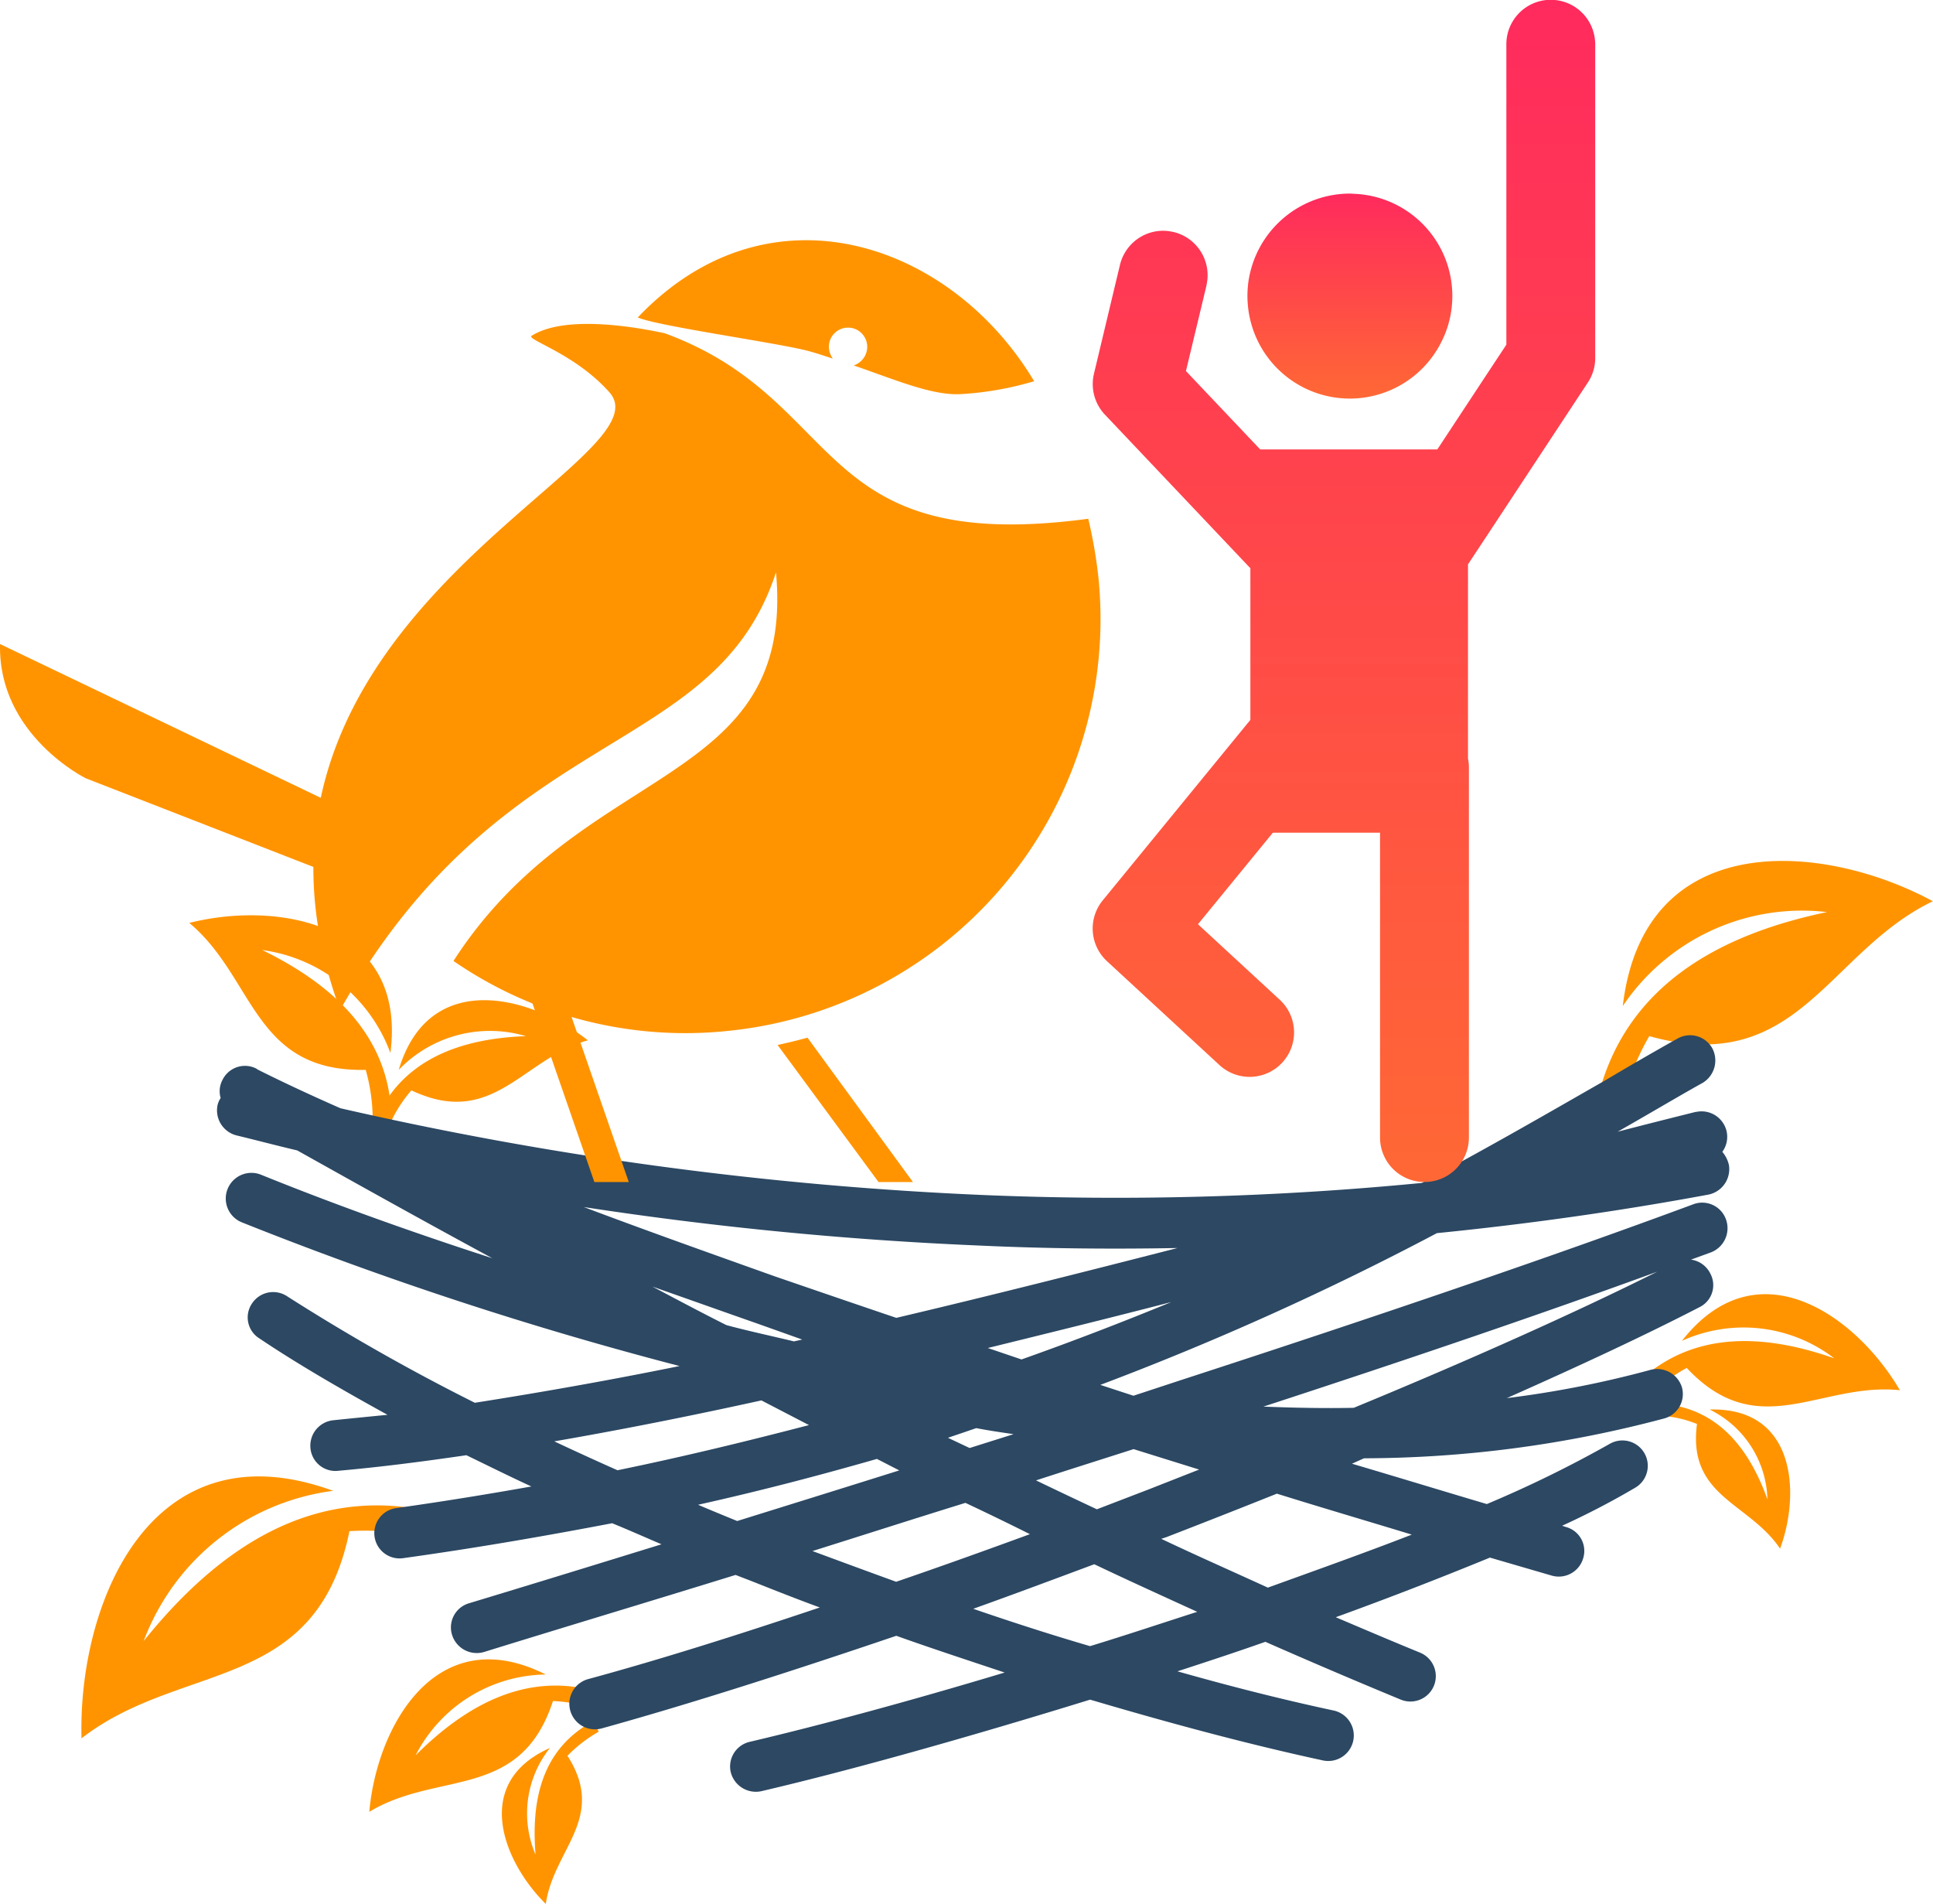 <svg xmlns="http://www.w3.org/2000/svg" xmlns:xlink="http://www.w3.org/1999/xlink" width="92.772" height="91.36" viewBox="0 0 92.772 91.36">
  <defs>
    <linearGradient id="linear-gradient" x1="0.5" x2="0.5" y2="1" gradientUnits="objectBoundingBox">
      <stop offset="0" stop-color="#ff2a5d"/>
      <stop offset="1" stop-color="#ff6835"/>
    </linearGradient>
  </defs>
  <g id="amzell-willkommen-im-nest" transform="translate(-995.228 -2679.356)">
    <path id="Pfad_149012" data-name="Pfad 149012" d="M73.222,454.65a7.643,7.643,0,0,1,6.155,4.942c.809-6.271-5.433-7.311-9.652-6.242,3.15,2.63,3.063,7.167,8.467,7.051a8.717,8.717,0,0,1,.318,2.919c.318.029.549.029.9.058.26-4.421-2.745-7.051-6.184-8.727" transform="translate(934.588 2270.292)" fill="#ff9400" fill-rule="evenodd"/>
    <path id="Pfad_149013" data-name="Pfad 149013" d="M195.728,509.578a6.069,6.069,0,0,0-6.1,1.618c1.445-4.855,6.329-3.583,9.074-1.416-3.15.9-4.566,4.248-8.467,2.4a6.466,6.466,0,0,0-1.185,1.994c-.26-.087-.433-.145-.665-.231,1.243-3.294,4.277-4.248,7.34-4.364" transform="translate(824.738 2219.495)" fill="#ff9400" fill-rule="evenodd"/>
    <path id="Pfad_149014" data-name="Pfad 149014" d="M989.3,420.328a10.371,10.371,0,0,0-9.8,4.508c1.011-8.611,9.652-7.86,14.882-5.028-5.057,2.427-6.473,8.467-13.611,6.473a11.9,11.9,0,0,0-1.387,3.728c-.434-.058-.751-.115-1.214-.173,1.156-5.953,6.011-8.438,11.126-9.507" transform="translate(93.612 2302.793)" fill="#ff9400" fill-rule="evenodd"/>
    <path id="Pfad_149015" data-name="Pfad 149015" d="M1009.818,700.853a7.147,7.147,0,0,0-7.311-.838c3.641-4.653,8.409-1.156,10.461,2.369-3.815-.4-6.791,2.6-10.23-1.069a8.091,8.091,0,0,0-2.138,1.676c-.231-.2-.4-.347-.636-.549,2.774-3.034,6.473-2.774,9.854-1.589" transform="translate(73.443 2043.681)" fill="#ff9400" fill-rule="evenodd"/>
    <path id="Pfad_149016" data-name="Pfad 149016" d="M1024.258,772.978a4.949,4.949,0,0,0-2.774-4.306c4.132-.116,4.364,4.017,3.381,6.675-1.5-2.225-4.45-2.485-3.988-5.982a5.512,5.512,0,0,0-1.85-.4v-.578c2.89.145,4.393,2.254,5.231,4.595" transform="translate(55.796 1978.319)" fill="#ff9400" fill-rule="evenodd"/>
    <path id="Pfad_149017" data-name="Pfad 149017" d="M2.983,823.405a11.256,11.256,0,0,1,9.1-7.224C3.3,812.973-.167,821.614.006,828.058c4.8-3.728,11.27-2.138,12.859-9.941a12.111,12.111,0,0,1,4.248.491c.144-.462.26-.809.4-1.243-6.271-1.792-11.01,1.647-14.536,6.039" transform="translate(999.134 1934.711)" fill="#ff9400" fill-rule="evenodd"/>
    <path id="Pfad_149018" data-name="Pfad 149018" d="M188.278,938.282a7.121,7.121,0,0,1,6.242-3.872c-5.288-2.659-8.12,2.543-8.467,6.589,3.294-1.994,7.253-.52,8.814-5.317a7.717,7.717,0,0,1,2.659.607c.116-.289.2-.491.318-.751-3.814-1.589-7.051.231-9.565,2.745" transform="translate(826.9 1825.296)" fill="#ff9400" fill-rule="evenodd"/>
    <path id="Pfad_149019" data-name="Pfad 149019" d="M273.31,979.831a5.031,5.031,0,0,1,.694-5.115c-3.786,1.676-2.225,5.491-.2,7.485.376-2.63,2.947-4.132,1.04-7.109a6.709,6.709,0,0,1,1.5-1.156c-.087-.173-.144-.318-.231-.52-2.572,1.358-3.005,3.93-2.8,6.415" transform="translate(747.619 1788.514)" fill="#ff9400" fill-rule="evenodd"/>
    <path id="Pfad_149020" data-name="Pfad 149020" d="M158.57,534.268a1.234,1.234,0,0,1,1.474.9,1.214,1.214,0,0,1-.2,1.011,1.467,1.467,0,0,1,.318.636,1.247,1.247,0,0,1-.982,1.416c-4.364.809-8.7,1.416-13.033,1.849a140.7,140.7,0,0,1-16.154,7.282l1.589.52,2.283-.751c9.421-3.063,17.974-5.982,24.592-8.438a1.21,1.21,0,0,1,1.561.722,1.242,1.242,0,0,1-.722,1.589l-.954.347a1.22,1.22,0,0,1,.925.665,1.176,1.176,0,0,1-.52,1.618c-2.572,1.329-5.722,2.8-9.247,4.363a49.521,49.521,0,0,0,6.906-1.358,1.247,1.247,0,0,1,1.5.838,1.215,1.215,0,0,1-.867,1.5,56.317,56.317,0,0,1-14.391,1.907l-.578.26c2.254.665,4.421,1.329,6.473,1.936a56.555,56.555,0,0,0,5.9-2.89,1.217,1.217,0,0,1,1.214,2.11,38.009,38.009,0,0,1-3.5,1.82l.173.058a1.189,1.189,0,0,1,.838,1.5,1.22,1.22,0,0,1-1.5.838l-2.976-.867c-2.254.925-4.768,1.907-7.4,2.861,1.358.578,2.716,1.156,4.046,1.7a1.218,1.218,0,0,1-.925,2.254q-3.251-1.344-6.5-2.774c-1.387.491-2.8.954-4.219,1.416,2.543.722,5.057,1.358,7.484,1.878a1.224,1.224,0,1,1-.491,2.4c-3.612-.78-7.369-1.792-11.183-2.919-5.808,1.792-11.444,3.381-15.778,4.392a1.243,1.243,0,0,1-1.474-.925,1.214,1.214,0,0,1,.925-1.445c3.439-.809,7.716-1.965,12.224-3.323-1.734-.578-3.5-1.156-5.2-1.763-5.028,1.705-9.883,3.266-14.16,4.45a1.227,1.227,0,0,1-.636-2.37c3.41-.925,7.167-2.11,11.126-3.439-1.1-.4-2.2-.838-3.294-1.272l-.751-.289c-4.017,1.243-8.062,2.456-12.079,3.7a1.241,1.241,0,0,1-1.531-.838,1.206,1.206,0,0,1,.809-1.5c3.063-.925,6.155-1.878,9.247-2.832-.809-.347-1.589-.693-2.369-1.011-3.179.607-6.5,1.185-10.028,1.676a1.212,1.212,0,1,1-.347-2.4c2.254-.318,4.392-.665,6.5-1.04-1.069-.491-2.11-1.011-3.121-1.5-2.167.318-4.219.578-6.184.751a1.2,1.2,0,0,1-1.3-1.1,1.227,1.227,0,0,1,1.1-1.329q1.257-.13,2.6-.26c-2.312-1.272-4.392-2.485-6.155-3.67a1.185,1.185,0,0,1-.347-1.676,1.214,1.214,0,0,1,1.676-.347,99.36,99.36,0,0,0,9.016,5.115c3.121-.491,6.415-1.069,9.825-1.763a175.532,175.532,0,0,1-21.037-6.907,1.232,1.232,0,0,1,.925-2.283c3.641,1.474,7.369,2.8,11.126,4.017-3.525-1.907-6.675-3.67-9.363-5.173-.983-.231-1.965-.491-2.919-.722a1.239,1.239,0,0,1-.9-1.474,1.068,1.068,0,0,1,.144-.318,1.154,1.154,0,0,1,.087-.867,1.2,1.2,0,0,1,1.618-.549l.087.058c1.214.607,2.514,1.214,3.959,1.849a170.7,170.7,0,0,0,30.8,4.161,151.829,151.829,0,0,0,21.1-.578c3.265-1.734,6.155-3.41,8.785-4.913,1.069-.636,2.11-1.242,3.5-2.023a1.221,1.221,0,0,1,1.647.462,1.255,1.255,0,0,1-.462,1.676c-.838.462-2.11,1.214-3.468,1.994l-.607.347c1.329-.347,2.6-.665,3.757-.954m-25.2,9.132c-2.89.751-5.837,1.474-8.785,2.2l1.618.549c2.543-.9,4.913-1.82,7.167-2.745m-19.65,4.71c-3.41.751-6.762,1.416-9.941,1.965q1.474.694,3.034,1.387c3.237-.665,6.3-1.416,9.19-2.167Zm1.561-2.832.4-.087-2.109-.751c-1.734-.607-3.439-1.214-5.086-1.792,1.156.607,2.341,1.243,3.554,1.849,1.069.289,2.167.52,3.237.78m4.913-1.127c4.537-1.069,9.1-2.225,13.5-3.352-3.15.058-6.329.029-9.449-.116a173.424,173.424,0,0,1-19.043-1.849c2.919,1.1,6.011,2.2,9.161,3.323,1.936.665,3.872,1.329,5.837,1.994m24.736,10.4c-2.081-.636-4.248-1.271-6.473-1.965q-2.6,1.04-5.288,2.081l-.26.087c1.705.809,3.41,1.56,5.115,2.341,2.4-.867,4.739-1.7,6.906-2.543m-10.2-3.121-3.15-.982c-1.531.491-3.092.982-4.681,1.5.954.462,1.936.925,2.919,1.387l2.485-.954,2.427-.954M122.68,549.9l1.04.491,2.11-.665c-.607-.087-1.185-.173-1.792-.289Zm11.964,8.351c-1.647-.751-3.294-1.5-4.942-2.283-1.936.722-3.872,1.445-5.808,2.138,1.849.636,3.728,1.243,5.606,1.792,1.705-.52,3.439-1.1,5.144-1.647m-8.034-3.728c-1.04-.52-2.052-1.011-3.092-1.5-2.427.751-4.855,1.531-7.34,2.312,1.329.491,2.659.983,4.017,1.474,2.11-.722,4.277-1.5,6.415-2.283m-6.271-3.063-1.069-.549c-2.716.78-5.577,1.531-8.583,2.2.607.26,1.243.52,1.878.78,2.6-.809,5.2-1.618,7.773-2.427m17.483-3.063c1.474.058,2.919.087,4.335.058,5.606-2.312,10.692-4.595,14.564-6.531-5.375,1.965-11.819,4.161-18.9,6.473" transform="translate(918.044 2198.447)" fill="#2c4863"/>
    <g id="Gruppe_71783" data-name="Gruppe 71783" transform="translate(995.228 2690.883)">
      <path id="Pfad_149021" data-name="Pfad 149021" d="M342.254,16.183a19.863,19.863,0,0,1-17.78,21.758A19.606,19.606,0,0,1,311.3,34.585c6.2-9.634,16.426-8.281,15.479-18.645-2.95,9.011-13.125,7.144-20.919,21C299.036,18.348,321.8,10.717,318.791,7.307c-1.6-1.813-3.87-2.49-3.761-2.706,1.542-1,4.79-.487,6.413-.135,8.768,3.22,6.982,10.689,20.323,8.9a22.775,22.775,0,0,1,.487,2.814M320.144,3.708c6.305-6.63,15.046-3.6,19.024,3.058a15.318,15.318,0,0,1-3.572.622c-1.353.054-3.058-.677-5.088-1.38a.943.943,0,0,0,.649-.893.92.92,0,0,0-1.84,0,1.02,1.02,0,0,0,.189.568c-.406-.135-.812-.271-1.218-.379-1.6-.406-7.252-1.191-8.146-1.6" transform="translate(-289.536 -0.001)" fill="#ff9400" fill-rule="evenodd"/>
      <path id="Pfad_149022" data-name="Pfad 149022" d="M447.5,502.656h1.651l3.545,10.229h-1.651Z" transform="translate(-422.519 -467.693)" fill="#ff9400" fill-rule="evenodd"/>
      <path id="Pfad_149024" data-name="Pfad 149024" d="M626.345,550.121l5.061,6.928h-1.651l-4.844-6.576c.487-.108.947-.216,1.434-.352" transform="translate(-587.591 -511.857)" fill="#ff9400" fill-rule="evenodd"/>
      <path id="Pfad_149026" data-name="Pfad 149026" d="M104.5,289.679,92.485,285s-4.222-2.084-4.113-6.441l17.049,8.173Z" transform="translate(-88.37 -259.182)" fill="#ff9400" fill-rule="evenodd"/>
    </g>
    <g id="Gruppe_71782" data-name="Gruppe 71782" transform="translate(1047.671 2679.356)">
      <path id="Pfad_107786" data-name="Pfad 107786" d="M209.028,141.373l4.977-7.552a2.13,2.13,0,0,0,.352-1.173V117.6c0-.052,0-.1-.008-.155a2.131,2.131,0,0,0-4.257.155v14.407l-1.037,1.572-2.277,3.456h-8.5l-3.564-3.762.707-2.944.277-1.155s0-.008,0-.012c.013-.056.023-.112.031-.168,0-.028.007-.055.011-.083a2.108,2.108,0,0,0-.042-.717,2.128,2.128,0,0,0-1.578-1.592l-.041-.007a2.132,2.132,0,0,0-.46-.053l-.024,0a2.132,2.132,0,0,0-2.046,1.633l-.09.375-.139.579L190.3,133.4a2.134,2.134,0,0,0,.525,1.965l2.953,3.118,1.013,1.069,3.015,3.184v7.277l-.279.34-2.34,2.86-4.465,5.458a2.133,2.133,0,0,0,.2,2.918l5.433,5.016a2.133,2.133,0,0,0,2.893-3.134l-3.957-3.653,3.595-4.393h5.143v14.629a2.132,2.132,0,0,0,4.265,0V152.292a2.14,2.14,0,0,0-.043-.423v-9.321Z" transform="translate(-190.239 -115.469)" fill="url(#linear-gradient)"/>
      <path id="Pfad_107787" data-name="Pfad 107787" d="M248.223,193.924a4.912,4.912,0,0,0,9.182,1.036,4.868,4.868,0,0,0,.418-1.207,4.907,4.907,0,0,0-4.572-5.88c-.083,0-.165-.013-.249-.013a4.931,4.931,0,0,0-4.888,4.384c0,.028,0,.056-.007.084q-.018.2-.02.4c0,.016,0,.033,0,.05,0,.159.009.316.024.471A4.863,4.863,0,0,0,248.223,193.924Z" transform="translate(-240.661 -178.571)" fill="url(#linear-gradient)"/>
    </g>
  </g>
</svg>
